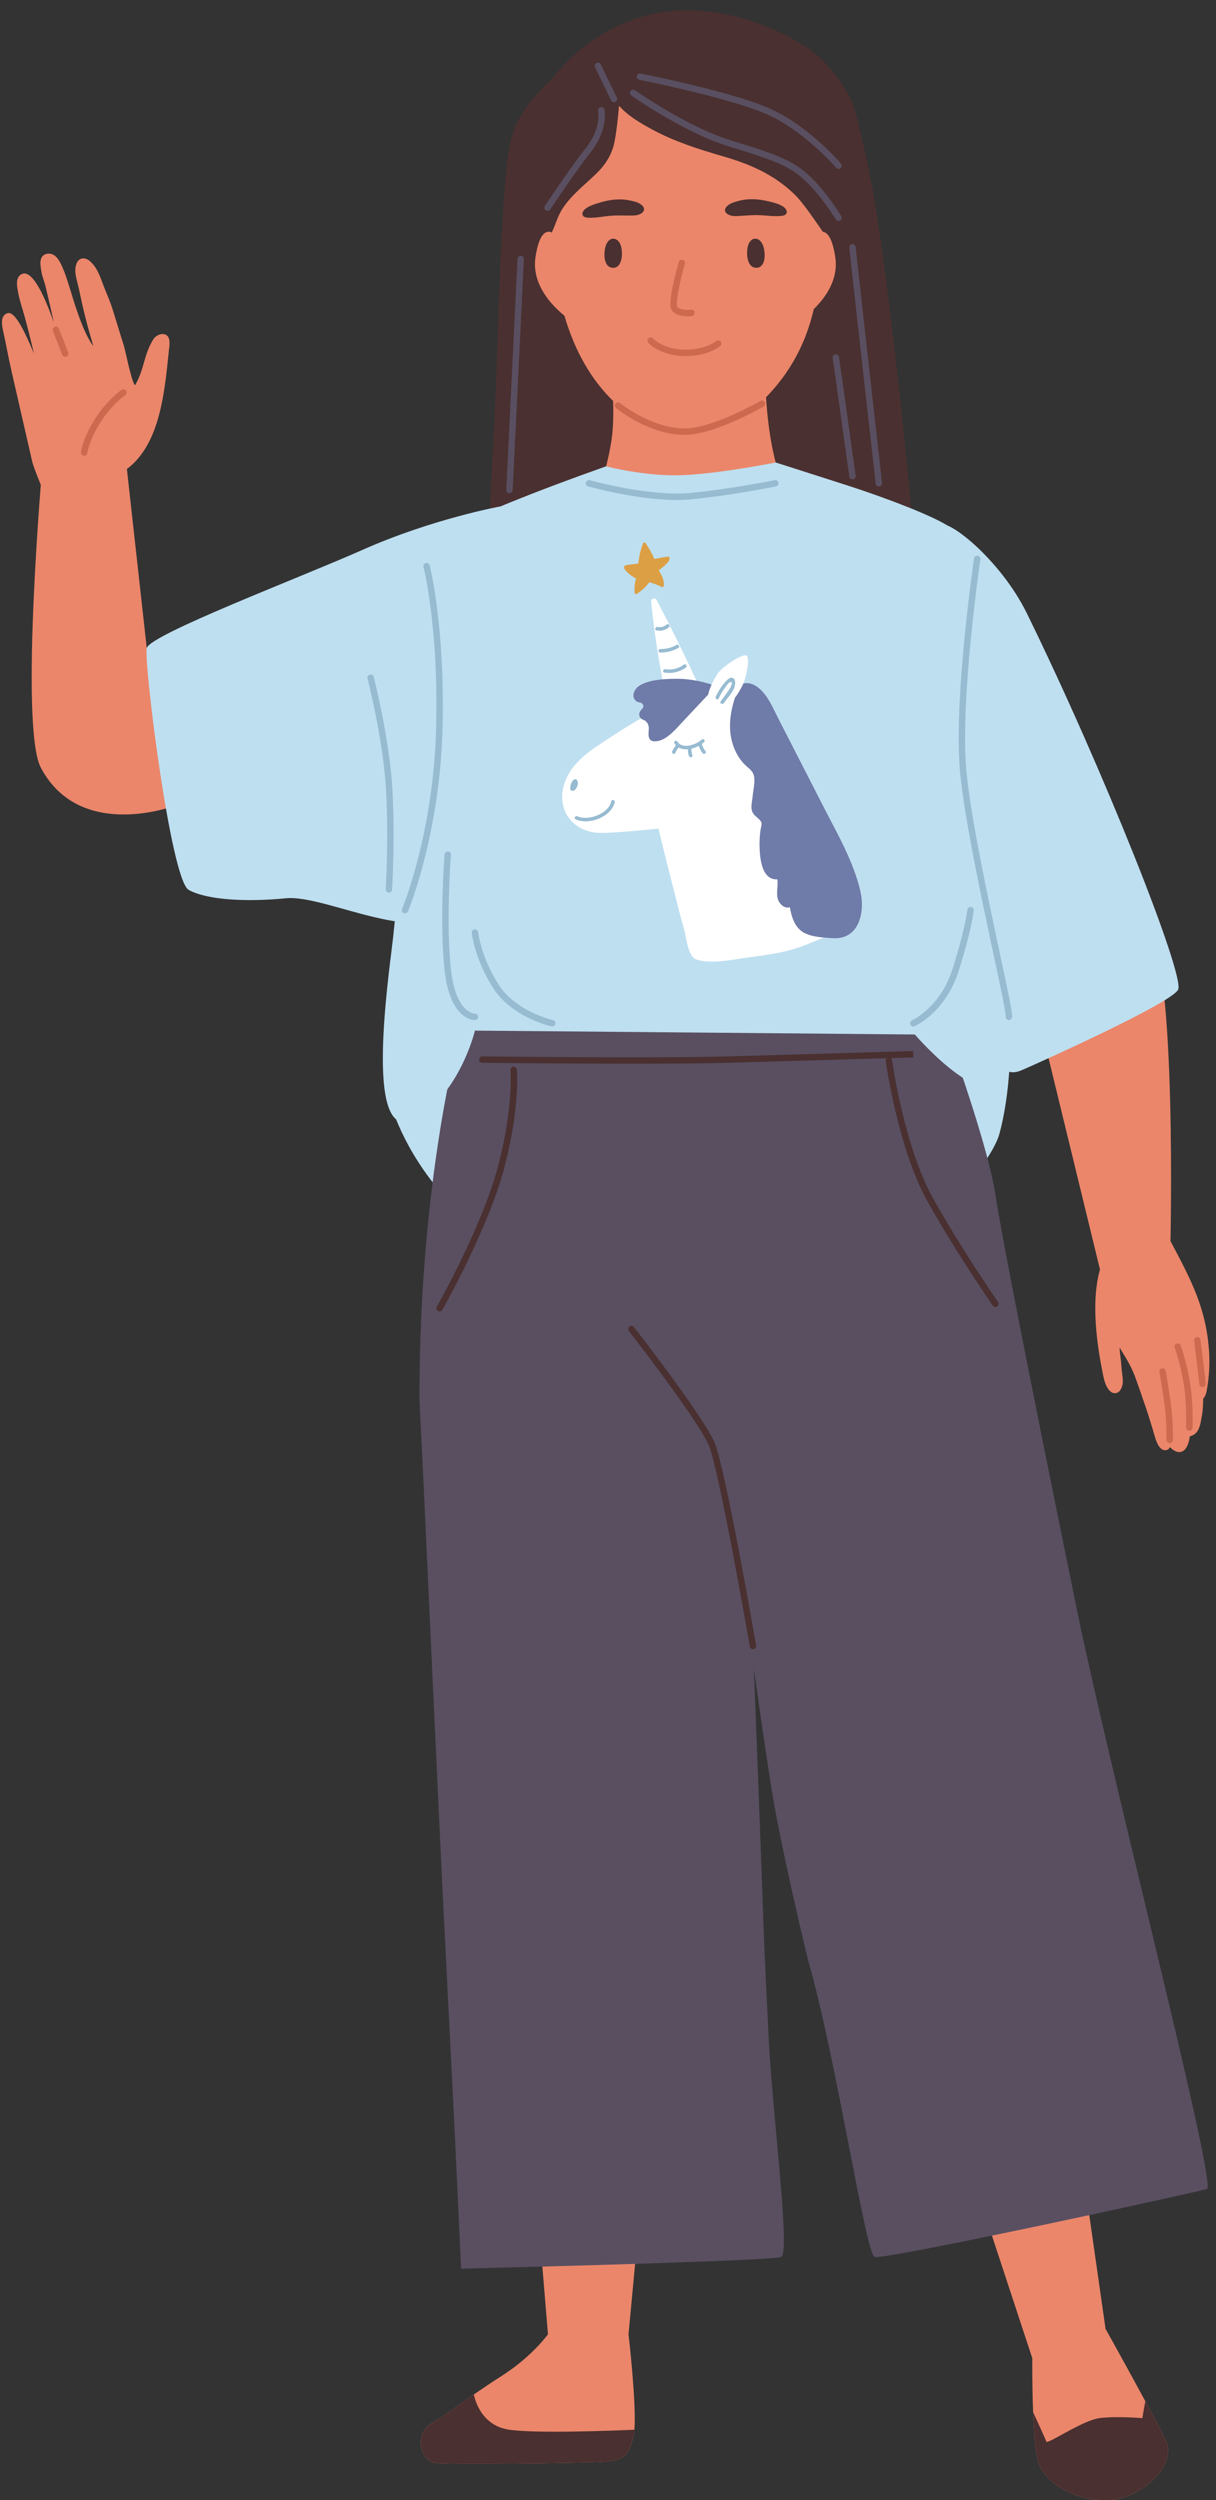 <?xml version="1.0" encoding="UTF-8"?><svg xmlns="http://www.w3.org/2000/svg" xmlns:xlink="http://www.w3.org/1999/xlink" height="1657.1" preserveAspectRatio="xMidYMid meet" version="1.0" viewBox="-1.3 -6.8 806.1 1657.1" width="806.1" zoomAndPan="magnify"><rect x="-1.3" y="-6.8" width="806.1" height="1657.1" fill="#333333" stroke="none"/><defs><clipPath id="a"><path d="M 683 1523 L 774 1523 L 774 1650.391 L 683 1650.391 Z M 683 1523"/></clipPath><clipPath id="b"><path d="M 683 1584 L 774 1584 L 774 1650.391 L 683 1650.391 Z M 683 1584"/></clipPath><clipPath id="c"><path d="M 724 811 L 800.422 811 L 800.422 956 L 724 956 Z M 724 811"/></clipPath></defs><g><g id="change1_2"><path d="M 686.902 666.219 L 728.516 837.23 L 774.562 819.035 C 774.562 819.035 778.996 632.609 759.898 608.531 C 725.281 564.871 658.562 597.039 658.562 597.039 L 686.902 666.219" fill="#eb866a"/></g><g id="change1_3"><path d="M 350.922 1406.93 L 363.059 1553.828 L 414.82 1546.172 L 427.289 1412.922 L 350.922 1406.93" fill="#eb866a"/></g><g id="change1_4"><path d="M 636.949 1416.301 L 683.035 1556.301 L 731.582 1536.77 L 712.605 1404.289 L 636.949 1416.301" fill="#eb866a"/></g><g id="change2_1"><path d="M 256.512 720.781 C 256.512 720.781 262.922 749.434 288.41 780.461 C 313.902 811.492 514.082 848.273 557.938 837.664 C 601.789 827.051 654.844 767.84 661.207 744.75 C 667.574 721.656 668.227 694.117 668.227 694.117 C 668.227 694.117 429.906 643.141 402.32 647.031 C 374.734 650.926 256.512 720.781 256.512 720.781" fill="#bedff0"/></g><g id="change3_1"><path d="M 798.785 1444.07 C 794.098 1445.531 709.938 1464.039 646.977 1476.898 C 632.355 1479.871 618.902 1482.539 607.824 1484.641 C 591.105 1487.801 579.855 1489.609 578.457 1489.121 C 572.598 1487.059 552.949 1357.32 534.891 1294.191 C 533.344 1288.691 515.961 1216.18 509.809 1176.629 C 508.598 1168.949 507.391 1161.031 506.18 1152.93 C 505.648 1149.34 505.098 1145.711 504.566 1142.059 C 504.504 1141.68 504.461 1141.301 504.398 1140.891 C 502.426 1127.328 500.41 1113.371 498.457 1099.301 C 483.324 990.762 469.871 875.152 469.871 875.152 C 469.871 875.152 450.879 735.988 449.438 667.66 C 448.992 646.078 450.285 648.75 454.488 642.922 C 471.973 618.66 615.23 647.031 615.23 647.031 C 615.23 647.031 652.367 743.586 658.734 786.027 C 665.098 828.469 714.117 1067.852 715.816 1075.621 C 718.191 1086.461 721.207 1099.898 724.688 1115.172 C 751.359 1232.57 804.855 1442.16 798.785 1444.07" fill="#594f61"/></g><g id="change3_2"><path d="M 516.555 1489.121 C 511.039 1491.578 355.621 1495.629 314.348 1496.648 C 308.004 1496.82 304.352 1496.91 304.352 1496.91 C 304.352 1496.91 303.207 1471.871 301.363 1432.02 C 298.41 1368.289 293.723 1283.691 289.223 1186.199 C 289.223 1185.988 289.203 1185.75 289.203 1185.539 C 288.27 1166.078 287.398 1146.789 286.508 1127.988 C 286.484 1127.441 286.465 1126.891 286.422 1126.34 C 283.492 1062.699 280.801 1004.961 278.996 966.125 C 277.871 941.824 276.766 924.941 276.766 918.652 C 276.766 771.664 304.352 674.621 304.352 674.621 L 449.438 667.66 L 459.262 667.191 C 459.262 667.191 485.789 927.141 490.031 939.875 C 491.898 945.453 495.188 1016.781 498.457 1099.301 C 500.238 1143.719 502 1191.398 503.57 1233.801 C 503.91 1243.578 504.246 1253.09 504.59 1262.211 C 506.223 1307.578 507.496 1326.469 508.07 1340.02 C 508.176 1342.781 508.324 1345.672 508.516 1348.68 C 508.727 1352.48 509.004 1356.449 509.277 1360.57 C 510.148 1372.41 511.273 1385.422 512.461 1398.469 C 512.652 1400.551 512.844 1402.629 513.035 1404.73 C 516.832 1446.719 520.652 1487.289 516.555 1489.121" fill="#594f61"/></g><g id="change4_2"><path d="M 580.012 135.348 C 576.664 113.16 571.609 91.059 566.359 69.207 C 561.637 49.555 542.832 30.773 535.434 25.844 C 503.902 4.82 460.812 -6.75 424.301 4.195 C 400.629 11.293 379.605 26.043 364.625 45.465 C 364.336 45.727 364.047 45.992 363.762 46.254 C 355.484 53.758 347.047 63.348 341.992 73.43 C 336.547 84.297 335.133 96.484 334.082 108.434 C 329.039 165.953 329.02 226.594 325.824 284.246 C 324.082 315.594 322.312 346.973 323.094 378.383 C 318.641 377.27 314.215 376.023 309.832 374.562 C 308.445 374.098 307.848 376.297 309.23 376.75 C 313.828 378.289 318.469 379.605 323.145 380.781 C 323.16 381.328 323.164 381.883 323.18 382.43 C 323.23 383.891 325.5 383.898 325.453 382.43 C 325.441 382.059 325.438 381.684 325.426 381.316 C 355.746 388.508 387.5 388.922 418.484 390.543 C 457.504 392.586 496.789 393.488 535.707 396.98 C 557.84 398.965 577.844 404.969 598.383 413.184 C 599.031 413.445 611.84 421.293 611.773 420.602 C 602.426 328.566 593.844 226.98 580.012 135.348" fill="#4a3030"/></g><g id="change1_5"><path d="M 380.41 346.539 C 384.492 343.859 387.723 340.27 390.34 336.148 C 411.387 345.539 423.547 404.41 445.734 409.32 C 451.848 410.68 458.141 412.52 464.406 411.93 C 470.035 411.398 475.289 409 480.262 406.199 C 485.824 403.07 501.312 346 506.57 342.281 C 511.633 338.699 516.711 333.422 522.488 331.172 C 522.582 331.352 522.66 331.551 522.754 331.73 C 523.301 332.82 524.746 331.77 524.203 330.68 C 524.176 330.629 524.156 330.578 524.133 330.531 C 524.98 330.09 524.441 328.488 523.426 328.781 C 523.395 328.789 523.363 328.809 523.328 328.82 C 506.633 294.172 505.348 254.59 505.68 216.191 C 506.117 216.289 506.562 216.371 507 216.48 C 508.098 216.762 508.457 214.879 507.367 214.602 C 506.812 214.461 506.254 214.352 505.695 214.23 C 505.727 211.148 505.766 208.078 505.809 205.02 C 505.824 203.781 504.09 203.879 504.07 205.109 C 504.035 208.02 503.996 210.949 503.969 213.879 C 497.164 212.648 490.281 212.75 483.391 212.789 C 474.559 212.828 465.73 212.922 456.902 213.059 C 448.074 213.211 439.246 213.398 430.418 213.629 C 421.922 213.859 413.152 213.469 404.836 215.551 C 404.695 215.59 404.582 215.66 404.492 215.738 C 404.414 214.68 404.359 213.621 404.277 212.559 C 404.18 211.32 402.445 211.41 402.543 212.648 C 403.477 224.75 404.219 236.871 404.738 249 C 405.258 261.012 405.832 273.121 404.055 285.012 C 402.426 295.922 399.477 306.68 396.418 317.16 C 394.723 322.988 392.637 328.738 389.676 333.77 C 387.137 332.621 384.613 331.41 382.113 330.121 C 381.094 329.602 380.305 331.309 381.324 331.828 C 383.754 333.078 386.211 334.25 388.68 335.379 C 386.238 339.148 383.246 342.43 379.449 344.93 C 378.492 345.559 379.453 347.172 380.41 346.539" fill="#eb866a"/></g><g id="change1_6"><path d="M 365.977 165.391 C 369.219 199.93 380.656 236.801 407.676 261.352 C 422.836 275.121 464.582 289.02 481.242 277.59 C 515.613 254 534.582 225.609 540.461 185.922 C 542.656 171.102 543.969 156.16 544.383 141.199 C 544.621 132.641 543.16 124.172 542.57 115.648 C 541.984 107.238 543.664 98.73 542.023 90.379 C 540.719 83.738 537.723 77.352 533.762 71.762 C 526.094 60.949 514.371 52.801 501.656 48.34 C 478.996 40.391 453.328 40.551 430.555 48.289 C 419.02 52.211 403.914 53.391 394.445 60.73 C 384.844 68.16 375.043 73.91 368.477 84 C 362 93.949 364.543 112.859 364.27 124.34 C 363.945 137.969 364.703 151.82 365.977 165.391" fill="#eb866a"/></g><g id="change4_3"><path d="M 494.688 155.648 C 495.535 153.051 497.691 150.602 500.719 151.648 C 504.707 153.031 505.676 159.219 505.602 162.879 C 505.531 166.41 504.121 170.879 499.828 170.691 C 493.383 170.422 493.305 159.91 494.688 155.648" fill="#4a3030"/></g><g id="change4_4"><path d="M 400.547 155.301 C 401.582 152.77 403.91 150.48 406.855 151.75 C 410.715 153.41 411.219 159.5 410.922 163.121 C 410.625 166.691 408.926 171.191 404.578 170.68 C 398.168 169.941 398.855 159.449 400.547 155.301" fill="#4a3030"/></g><g id="change5_1"><path d="M 454.648 202.852 C 451.973 202.852 447.922 202.449 445.402 200.281 C 443.98 199.051 443.195 197.391 443.133 195.469 C 442.855 186.809 448.398 167.691 448.637 166.879 C 448.961 165.75 450.129 165.102 451.27 165.441 C 452.395 165.762 453.039 166.941 452.711 168.07 C 452.652 168.262 447.117 187.352 447.375 195.34 C 447.398 196.07 447.645 196.602 448.176 197.059 C 449.973 198.621 454.41 198.77 456.789 198.5 C 457.957 198.359 459.004 199.211 459.137 200.371 C 459.27 201.539 458.438 202.59 457.27 202.719 C 456.996 202.75 455.996 202.852 454.648 202.852" fill="#cc694e"/></g><g id="change5_2"><path d="M 452.445 281.398 C 428.941 281.398 407.992 264.398 407.094 263.66 C 406.188 262.922 406.059 261.578 406.801 260.672 C 407.543 259.77 408.875 259.641 409.785 260.379 C 410.004 260.559 431.508 277.969 454.121 277.121 C 472.246 276.43 502.465 259.148 502.766 258.98 C 503.781 258.398 505.082 258.738 505.664 259.762 C 506.25 260.77 505.898 262.07 504.883 262.66 C 503.609 263.391 473.457 280.629 454.285 281.359 C 453.672 281.391 453.059 281.398 452.445 281.398" fill="#cc694e"/></g><g id="change4_5"><path d="M 480.41 130.129 C 478.363 132.371 479.359 134.488 481.969 135.648 C 484.727 136.871 488.199 136.34 491.145 136.18 C 494.441 136.012 497.738 135.738 501.039 135.781 C 506.441 135.859 511.555 136.91 516.996 136.262 C 521.504 135.719 520.535 132.41 518.879 130.93 C 516.258 128.578 511.52 127.441 508.129 126.629 C 501.312 125.012 494.684 124.602 488.016 126.449 C 485.758 127.07 483.441 127.672 481.57 129.078 C 481.16 129.391 480.773 129.738 480.41 130.129" fill="#4a3030"/></g><g id="change4_6"><path d="M 423.219 128.449 C 421.277 127.129 418.934 126.66 416.641 126.148 C 409.887 124.66 403.289 125.422 396.566 127.398 C 393.223 128.379 388.551 129.77 386.059 132.25 C 384.484 133.82 383.688 137.172 388.219 137.469 C 393.688 137.84 398.738 136.52 404.129 136.16 C 407.426 135.941 410.73 136.039 414.031 136.039 C 416.977 136.039 420.477 136.398 423.164 135.031 C 425.711 133.73 426.594 131.559 424.43 129.43 C 424.051 129.059 423.645 128.73 423.219 128.449" fill="#4a3030"/></g><g id="change5_3"><path d="M 453.504 229.191 C 452.891 229.191 452.266 229.18 451.629 229.16 C 435.746 228.57 428.707 220.699 428.414 220.371 C 427.645 219.48 427.738 218.141 428.621 217.371 C 429.5 216.602 430.836 216.691 431.605 217.57 C 431.668 217.641 437.859 224.398 451.789 224.922 C 465.809 225.461 473.363 219.352 473.438 219.289 C 474.336 218.539 475.676 218.672 476.422 219.559 C 477.172 220.461 477.059 221.789 476.164 222.539 C 475.828 222.82 468.078 229.191 453.504 229.191" fill="#cc694e"/></g><g id="change2_2"><path d="M 667.75 698.492 C 659.793 742.523 605.152 678.863 605.152 678.863 L 313.543 676.297 C 313.543 676.297 306.305 707.277 284.195 727.715 C 248.734 760.496 247.973 703.902 258.137 624.18 C 264.84 571.621 263.719 526.898 269.086 474.191 C 272.055 445.16 275.176 422.5 279.039 393.578 C 280.609 381.781 280.121 363.191 286.359 352.539 C 292.98 341.27 370.074 313.109 393.691 304.711 C 397.172 303.449 399.484 302.648 400.246 302.371 C 400.438 302.328 400.523 302.289 400.523 302.289 C 400.523 302.289 408.949 304.52 420.77 306.23 C 422.762 306.531 424.863 306.809 427.027 307.059 C 435.027 308 444.004 308.551 452.77 308.078 C 477.957 306.77 512.887 299.738 512.887 299.738 C 512.887 299.738 532.77 306.02 556.004 313.531 C 558.062 314.191 560.145 314.871 562.266 315.551 C 586.012 323.23 619.516 335.941 628.832 342.922 C 638.734 350.352 638.512 469.609 641.734 492.102 C 644.812 513.43 667.348 633.18 668.348 684.637 C 668.473 690.703 668.305 695.457 667.75 698.492" fill="#bedff0"/></g><g id="change2_3"><path d="M 779.688 649.148 C 775.008 658.398 684.195 699.023 676.77 702.207 C 673.758 703.5 671.445 704.266 668.348 703.734 C 663.805 702.949 657.566 699.363 644.941 690.535 C 623.719 675.68 604.621 676.742 596.133 653.398 C 587.645 630.059 546.266 541.762 548.387 494.121 C 549.32 473.09 564.832 445.27 581.852 413.672 L 581.871 413.672 C 583.02 411.551 584.164 409.43 585.312 407.352 L 585.332 407.352 C 598.508 383.391 612.324 354.051 620.344 341.512 C 624.844 334.48 661.727 363.648 679.406 399.699 C 729.855 502.559 784.367 639.91 779.688 649.148" fill="#bedff0"/></g><g id="change4_7"><path d="M 549.531 148.211 C 549.57 148.129 549.621 148.07 549.641 147.969 C 555.656 122.531 555.613 95.879 549.062 70.539 C 546.48 60.559 543.484 50.281 535.078 43.629 C 525.992 36.449 514.016 34.238 502.738 33.57 C 489.035 32.75 475.164 33.5 461.449 33.66 C 447.188 33.828 432.809 33.469 418.57 34.25 C 413.453 34.531 408.504 35.48 404.051 38.121 C 398.859 41.199 394.66 45.738 389.719 49.191 C 380.934 55.309 371.66 59.91 365.758 69.238 C 350.461 93.391 355.418 122.012 358.422 148.852 C 356.043 152.922 353.676 157.012 351.273 161.059 C 350.527 162.32 352.488 163.461 353.234 162.211 C 355.117 159.031 356.973 155.82 358.828 152.609 C 358.852 152.82 358.871 153.031 358.895 153.238 C 359.039 154.68 361.312 154.691 361.164 153.238 C 361.031 151.93 363.062 151.66 362.914 150.352 C 366.453 144.25 367.863 137.148 371.734 131.281 C 377.684 122.281 385.852 116.109 393.527 108.738 C 399.938 102.59 404.461 95.691 406.133 86.859 C 407.594 79.129 408.352 71.199 409.074 63.301 C 415.023 70.172 424.137 75.289 431.258 79.141 C 446.035 87.129 462.09 92.18 478.164 96.852 C 496.039 102.031 511.789 108.891 525.336 121.98 C 531.48 127.93 539.223 139.879 544.184 146.84 C 549.828 154.75 552.992 157.672 554.34 167.5 C 554.539 168.941 556.73 168.328 556.531 166.898 C 555.637 160.379 553.016 154.121 549.531 148.211" fill="#4a3030"/></g><g id="change1_7"><path d="M 538.219 149.988 C 538.773 149.148 548.531 137.809 552.426 163.68 C 556.32 189.551 526.535 207.301 526.535 207.301 L 538.219 149.988" fill="#eb866a"/></g><g id="change1_8"><path d="M 367.883 149.988 C 367.328 149.148 357.57 137.809 353.676 163.68 C 349.781 189.551 379.566 207.301 379.566 207.301 L 367.883 149.988" fill="#eb866a"/></g><g id="change1_9"><path d="M 99.449 453.961 L 81.375 291.078 L 27.086 298.191 C 27.086 298.191 11.363 475 25.824 502.129 C 52.031 551.289 114.895 527.109 114.895 527.109 L 99.449 453.961" fill="#eb866a"/></g><g id="change1_10"><path d="M 0.754 212.469 C 2.93 222.25 4.109 229.48 6.344 239.25 C 10.91 259.191 15.473 279.121 20.035 299.059 C 21.199 304.141 29.188 322.75 29.188 322.75 C 29.188 322.75 38.27 322.738 43.059 321.602 C 56.203 318.488 77.562 307.488 78.137 307.16 C 103.984 292.422 107.527 256.461 110.609 225.941 C 110.895 223.109 112.215 216.891 108.703 215.121 C 105.539 213.531 101.691 215.859 100.305 218.129 C 93.695 228.969 94.566 237.781 88.164 248.609 C 85.562 245.289 81.996 225.93 80.648 221.77 C 78.133 213.988 76.398 207.93 73.957 200.121 C 71.699 192.898 70.328 190.109 67.531 183.07 C 65.07 176.859 63.535 170.969 58.422 166.398 C 55.379 163.672 51.188 163.551 49.492 167.75 C 47.312 173.172 49.848 179.109 50.961 184.469 C 54.059 199.359 56.254 207.922 60.543 222.512 C 53.102 213.02 46.566 189.141 44.895 183.98 C 42.742 177.352 42.172 174.879 39.254 168.52 C 37.594 164.91 34.707 160.672 30.094 161.379 C 25.934 162.031 25.148 165.762 25.582 169.371 C 26.57 177.602 27.387 176.641 29.312 184.711 C 31.074 192.07 32.746 199.461 34.391 206.852 C 32.082 200.699 21.781 170.281 12.91 174.949 C 9.695 176.648 9.68 180.762 10.164 183.852 C 11.246 190.719 12.152 193.199 14.121 199.859 C 16.617 208.301 19.082 218.871 21.215 227.398 C 18.98 222.77 9.941 198.891 3.758 200.762 C -1.289 202.281 -0.07 208.738 0.754 212.469" fill="#eb866a"/></g><g id="change5_4"><path d="M 54.504 295.309 C 54.418 295.309 54.336 295.301 54.254 295.289 C 53.09 295.16 52.258 294.109 52.391 292.949 C 52.434 292.57 53.527 283.699 61.672 270.891 C 69.789 258.121 78.926 251.859 79.312 251.602 C 80.281 250.949 81.598 251.199 82.254 252.172 C 82.91 253.141 82.66 254.461 81.691 255.109 C 81.602 255.172 72.867 261.191 65.254 273.172 C 57.688 285.07 56.617 293.352 56.605 293.441 C 56.477 294.512 55.562 295.309 54.504 295.309" fill="#cc694e"/></g><g id="change5_5"><path d="M 41.895 229.66 C 41.043 229.66 40.242 229.141 39.914 228.301 L 33.781 212.559 C 33.355 211.469 33.895 210.238 34.984 209.82 C 36.074 209.391 37.309 209.93 37.734 211.02 L 43.871 226.762 C 44.297 227.852 43.758 229.078 42.664 229.512 C 42.41 229.609 42.148 229.66 41.895 229.66" fill="#cc694e"/></g><g id="change2_4"><path d="M 300.109 593.98 C 279.949 622.629 214.766 585.949 188.363 588.57 C 161.961 591.199 135.688 589.699 123.762 583.012 C 111.836 576.32 93.867 431.801 95.988 422.781 C 98.109 413.762 197.082 376.289 239.285 357.539 C 285.418 337.051 330.531 328.84 330.531 328.84 C 330.531 328.84 320.27 565.328 300.109 593.98" fill="#bedff0"/></g><g id="change1_11"><path d="M 419.242 1603.648 C 419.113 1605.238 418.941 1606.602 418.688 1607.68 C 415.738 1620.852 412.746 1624.02 397.66 1624.891 C 382.551 1625.762 296.016 1626.801 286.91 1625.59 C 277.785 1624.398 272.715 1606.488 285.023 1599.301 C 294.762 1593.609 299.602 1589.41 312.844 1580.262 C 317.742 1576.859 323.812 1572.77 331.707 1567.68 C 356.43 1551.719 366.062 1534.398 366.062 1534.398 L 415.422 1540.898 C 415.422 1540.898 420.66 1586.031 419.242 1603.648" fill="#eb866a"/></g><g id="change4_8"><path d="M 419.242 1603.648 C 419.113 1605.238 418.941 1606.602 418.688 1607.68 C 415.738 1620.852 412.746 1624.02 397.66 1624.891 C 382.551 1625.762 296.016 1626.801 286.91 1625.59 C 277.785 1624.398 272.715 1606.488 285.023 1599.301 C 294.762 1593.609 299.602 1589.41 312.844 1580.262 C 312.844 1580.262 316.023 1600.359 335.652 1603.539 C 353.074 1606.359 407.293 1604.18 419.242 1603.648" fill="#4a3030"/></g><g clip-path="url(#a)" id="change1_12"><path d="M 731.582 1650.391 C 711.379 1650.391 692.324 1639.57 687.379 1626.141 C 685.215 1620.238 684.113 1606.039 683.559 1591.969 C 682.84 1574.02 683.031 1556.301 683.031 1556.301 C 683.031 1556.301 697.992 1530.16 702.934 1524.281 C 707.898 1518.398 731.582 1536.781 731.582 1536.781 C 731.582 1536.781 746.074 1562.75 757.961 1584.781 C 763.793 1595.602 769.016 1605.449 771.562 1610.801 C 779.328 1627.051 754.926 1650.391 731.582 1650.391" fill="#eb866a"/></g><g clip-path="url(#b)" id="change4_1"><path d="M 731.582 1650.391 C 711.379 1650.391 692.324 1639.57 687.379 1626.141 C 685.215 1620.238 684.113 1606.039 683.559 1591.969 C 687.402 1600.328 691.922 1610.289 692.324 1611.5 C 693.047 1613.621 716.324 1597.238 728.016 1595.879 C 739.73 1594.52 755.984 1595.98 755.984 1595.98 C 755.984 1595.98 756.836 1590.398 757.961 1584.781 C 763.793 1595.602 769.016 1605.449 771.562 1610.801 C 779.328 1627.051 754.926 1650.391 731.582 1650.391" fill="#4a3030"/></g><g id="change6_1"><path d="M 267.219 598.578 C 266.941 598.578 266.664 598.531 266.395 598.41 C 265.316 597.961 264.809 596.719 265.262 595.629 C 265.465 595.148 285.648 546.352 287.73 478.27 C 289.816 410.109 279.555 369.398 279.449 369 C 279.16 367.871 279.84 366.711 280.977 366.422 C 282.102 366.109 283.266 366.809 283.559 367.941 C 283.664 368.352 294.078 409.57 291.973 478.398 C 289.863 547.309 269.379 596.789 269.176 597.281 C 268.832 598.09 268.047 598.578 267.219 598.578" fill="#97bbd1"/></g><g id="change6_2"><path d="M 447.383 324.59 C 420.895 324.59 389.996 315.988 388.531 315.578 C 387.402 315.262 386.746 314.09 387.062 312.961 C 387.383 311.828 388.555 311.18 389.68 311.488 C 390.078 311.602 429.77 322.66 456.957 319.898 C 484.441 317.109 511.965 311.512 512.242 311.461 C 513.387 311.219 514.512 311.961 514.746 313.109 C 514.98 314.262 514.238 315.379 513.09 315.609 C 512.816 315.672 485.078 321.309 457.387 324.121 C 454.176 324.449 450.812 324.59 447.383 324.59" fill="#97bbd1"/></g><g id="change6_3"><path d="M 313.496 669.316 C 311.844 669.316 296.926 668.41 293.402 636.25 C 289.941 604.66 293.359 559.961 293.395 559.512 C 293.488 558.34 294.512 557.488 295.676 557.559 C 296.848 557.648 297.719 558.672 297.629 559.84 C 297.594 560.281 294.207 604.59 297.621 635.781 C 300.777 664.586 313.18 665.074 313.453 665.074 C 313.531 665.082 313.516 665.07 313.543 665.07 C 314.676 665.07 315.617 665.965 315.66 667.109 C 315.711 668.277 314.797 669.27 313.625 669.312 C 313.602 669.316 313.559 669.316 313.496 669.316" fill="#97bbd1"/></g><g id="change6_4"><path d="M 364.832 673.559 C 364.68 673.559 364.527 673.543 364.371 673.512 C 363.297 673.27 337.906 667.434 325.551 647.961 C 313.398 628.801 311.508 612.23 311.434 611.539 C 311.309 610.371 312.148 609.328 313.312 609.199 C 314.48 609.078 315.523 609.922 315.652 611.078 C 315.668 611.25 317.547 627.422 329.133 645.68 C 340.555 663.688 365.047 669.312 365.289 669.363 C 366.434 669.621 367.156 670.754 366.902 671.898 C 366.684 672.887 365.809 673.559 364.832 673.559" fill="#97bbd1"/></g><g id="change6_5"><path d="M 604.148 673.559 C 603.332 673.559 602.555 673.086 602.203 672.289 C 601.734 671.219 602.219 669.969 603.289 669.496 C 603.582 669.363 622.137 660.809 630.188 635.371 C 638.488 609.129 639.984 596.352 640 596.219 C 640.133 595.059 641.172 594.211 642.348 594.352 C 643.508 594.48 644.348 595.531 644.219 596.691 C 644.16 597.219 642.688 609.941 634.23 636.66 C 625.555 664.082 605.836 673.016 605 673.383 C 604.723 673.5 604.434 673.559 604.148 673.559" fill="#97bbd1"/></g><g id="change6_6"><path d="M 665.461 666.562 C 665.461 666.562 665.461 666.562 665.461 666.566 C 665.461 666.562 665.461 666.562 665.461 666.562 Z M 667.488 669.316 C 667.277 669.316 667.066 669.285 666.855 669.219 C 665.797 668.887 665.184 667.809 665.414 666.742 C 665.531 664.238 661.582 645.77 657.406 626.219 C 649.086 587.301 637.699 534 635.047 503.91 C 630.828 456.031 644.266 364.262 644.402 363.328 C 644.57 362.18 645.648 361.379 646.812 361.551 C 647.969 361.719 648.773 362.801 648.602 363.961 C 648.465 364.871 635.098 456.16 639.273 503.531 C 641.902 533.371 653.73 588.711 661.555 625.328 C 668.547 658.043 670.117 665.887 669.512 667.824 C 669.227 668.734 668.391 669.316 667.488 669.316" fill="#97bbd1"/></g><g id="change4_9"><path d="M 417.281 698.234 C 369.082 698.234 319.145 697.617 318.395 697.609 C 317.223 697.594 316.285 696.633 316.301 695.461 C 316.316 694.289 317.34 693.367 318.449 693.363 C 319.574 693.379 431.887 694.762 482.191 693.363 C 533.121 691.949 604.082 689.828 604.082 689.828 L 604.211 694.07 C 604.211 694.07 533.238 696.191 482.309 697.609 C 465.426 698.078 441.57 698.234 417.281 698.234" fill="#4a3030"/></g><g id="change4_10"><path d="M 290.133 862.422 C 289.777 862.422 289.418 862.332 289.09 862.141 C 288.07 861.562 287.715 860.27 288.289 859.25 C 288.594 858.723 318.41 805.973 328.824 766.387 C 339.199 726.977 337.098 702.715 337.074 702.473 C 336.965 701.309 337.82 700.273 338.988 700.164 C 340.137 700.055 341.188 700.906 341.301 702.074 C 341.395 703.082 343.516 727.246 332.934 767.469 C 322.371 807.59 292.285 860.812 291.98 861.348 C 291.59 862.035 290.871 862.422 290.133 862.422" fill="#4a3030"/></g><g id="change4_11"><path d="M 658.562 859.48 C 657.891 859.48 657.234 859.164 656.82 858.57 C 656.582 858.23 632.883 824.133 613.484 789.43 C 593.945 754.469 585.93 696.98 585.848 696.402 C 585.691 695.242 586.504 694.172 587.664 694.012 C 588.805 693.863 589.895 694.668 590.055 695.828 C 590.133 696.398 598.043 753.105 617.188 787.355 C 636.48 821.875 660.066 855.809 660.301 856.148 C 660.973 857.109 660.734 858.43 659.773 859.102 C 659.406 859.355 658.984 859.48 658.562 859.48" fill="#4a3030"/></g><g id="change4_12"><path d="M 497.848 1086.281 C 496.836 1086.281 495.938 1085.551 495.762 1084.52 C 495.559 1083.352 475.48 967.863 468.598 951.297 C 461.738 934.777 416.066 875.984 415.609 875.395 C 414.891 874.469 415.055 873.137 415.977 872.418 C 416.906 871.695 418.238 871.867 418.957 872.789 C 420.852 875.223 465.438 932.629 472.52 949.668 C 479.578 966.668 499.113 1079.02 499.941 1083.789 C 500.145 1084.949 499.367 1086.051 498.215 1086.25 C 498.09 1086.27 497.969 1086.281 497.848 1086.281" fill="#4a3030"/></g><g id="change3_3"><path d="M 405.695 60.969 C 404.906 60.969 404.148 60.531 403.781 59.77 L 393.148 37.75 C 392.641 36.699 393.082 35.43 394.137 34.922 C 395.188 34.41 396.461 34.852 396.969 35.91 L 407.605 57.922 C 408.113 58.98 407.672 60.25 406.617 60.762 C 406.32 60.898 406.004 60.969 405.695 60.969" fill="#594f61"/></g><g id="change3_4"><path d="M 554.586 139.66 C 553.867 139.66 553.164 139.301 552.766 138.641 C 552.672 138.48 543.094 122.75 532.219 112.699 C 521.496 102.789 510.836 99.172 481.594 90.172 C 452.676 81.27 418.613 57.512 417.176 56.5 C 416.219 55.828 415.984 54.512 416.66 53.551 C 417.328 52.59 418.652 52.352 419.613 53.031 C 419.961 53.27 454.57 77.422 482.84 86.121 C 512.77 95.32 523.699 99.051 535.098 109.578 C 546.422 120.051 555.996 135.781 556.398 136.441 C 557.004 137.441 556.684 138.75 555.68 139.352 C 555.336 139.559 554.957 139.66 554.586 139.66" fill="#594f61"/></g><g id="change3_5"><path d="M 565.93 157.129 L 565.949 157.129 Z M 581.301 315.66 C 580.234 315.66 579.316 314.859 579.191 313.77 C 573.93 267.039 561.688 158.238 561.688 157.129 C 561.688 155.949 562.637 155 563.809 155 C 564.949 155 565.879 155.898 565.93 157.031 C 566.141 159.781 577.449 260.371 583.414 313.301 C 583.543 314.461 582.707 315.512 581.539 315.648 C 581.461 315.648 581.379 315.66 581.301 315.66" fill="#594f61"/></g><g id="change3_6"><path d="M 563.805 310.941 C 562.762 310.941 561.855 310.172 561.707 309.109 C 558.766 287.91 551.055 232.48 550.699 230.629 C 550.484 229.5 551.203 228.379 552.324 228.141 C 553.461 227.898 554.555 228.559 554.836 229.672 C 555.117 230.809 563.383 290.309 565.91 308.52 C 566.07 309.68 565.262 310.762 564.102 310.922 C 564 310.93 563.902 310.941 563.805 310.941" fill="#594f61"/></g><g id="change3_7"><path d="M 361.68 132.969 C 361.277 132.969 360.871 132.859 360.512 132.621 C 359.535 131.98 359.266 130.66 359.91 129.68 C 360.07 129.441 376.035 105.281 387.082 91.281 C 397.387 78.219 395.301 67.16 395.207 66.691 C 394.977 65.551 395.715 64.422 396.855 64.191 C 397.996 63.949 399.117 64.68 399.359 65.82 C 399.477 66.359 402.02 79.199 390.414 93.91 C 379.477 107.77 363.609 131.781 363.449 132.02 C 363.043 132.641 362.367 132.969 361.68 132.969" fill="#594f61"/></g><g id="change3_8"><path d="M 336.438 320.121 C 336.402 320.121 336.367 320.121 336.336 320.121 C 335.164 320.059 334.262 319.07 334.316 317.898 L 341.758 164.73 C 341.816 163.559 342.832 162.648 343.98 162.711 C 345.152 162.77 346.055 163.77 345.996 164.941 L 338.559 318.102 C 338.5 319.238 337.562 320.121 336.438 320.121" fill="#594f61"/></g><g id="change3_9"><path d="M 554.582 105.141 C 553.984 105.141 553.387 104.891 552.969 104.398 C 552.777 104.18 533.621 81.922 510.207 70.391 C 486.629 58.781 423.105 46.219 422.469 46.09 C 421.316 45.859 420.566 44.75 420.793 43.602 C 421.02 42.449 422.137 41.699 423.285 41.93 C 425.914 42.441 487.996 54.73 512.078 66.578 C 536.301 78.512 555.398 100.711 556.195 101.648 C 556.957 102.539 556.852 103.871 555.961 104.641 C 555.559 104.98 555.07 105.141 554.582 105.141" fill="#594f61"/></g><g clip-path="url(#c)" id="change1_1"><path d="M 798.957 877.469 C 795.121 852.719 784.191 834.117 772.691 812.125 C 772.41 811.586 771.73 811.434 771.215 811.762 C 764.297 816.188 755.906 815.254 748.523 818.387 C 741.785 821.246 729.688 830.059 729.688 830.059 C 729.688 830.059 718.906 849.156 729.324 901.387 C 730.195 905.742 731.137 912.328 734.785 915.422 C 737.172 917.441 740.027 916.855 741.59 914.215 C 744.273 909.684 742.449 904.699 742.164 899.859 C 741.73 892.5 741.293 893.629 740.859 886.27 C 741.609 887.633 742.426 888.984 743.289 890.344 C 746.652 895.637 749.594 901.203 751.672 907.117 C 757.113 922.586 759.848 930.133 764.375 945.781 C 765.246 948.785 767.336 954.688 771.371 954.438 C 772.758 954.352 773.668 953.52 774.289 952.391 C 777.98 956.238 783.168 957.801 786.043 950.875 C 786.762 949.145 787.195 947.195 787.48 945.176 C 792.938 943.906 794.066 938.977 794.883 934.703 C 796.09 928.387 796.207 926.59 796.301 920.211 C 798.438 918.203 798.754 914.184 799.164 911.668 C 801.008 900.34 800.715 888.785 798.957 877.469" fill="#eb866a"/></g><g id="change5_6"><path d="M 774.121 949.688 C 774.105 949.688 774.09 949.688 774.07 949.688 C 772.902 949.66 771.973 948.691 771.996 947.52 C 772 947.402 772.238 935.605 770.691 924.246 C 769.121 912.758 767.277 902.691 767.258 902.594 C 767.043 901.438 767.809 900.332 768.961 900.121 C 770.133 899.902 771.219 900.672 771.43 901.824 C 771.449 901.926 773.316 912.086 774.895 923.672 C 776.492 935.375 776.25 947.117 776.242 947.613 C 776.215 948.77 775.27 949.688 774.121 949.688" fill="#cc694e"/></g><g id="change5_7"><path d="M 787.117 941.465 C 787.094 941.465 787.066 941.465 787.039 941.465 C 785.867 941.422 784.953 940.438 784.996 939.266 C 785 939.117 785.523 924.039 783.605 911.816 C 781.242 896.73 777.477 886.609 777.438 886.508 C 777.027 885.41 777.582 884.188 778.68 883.773 C 779.766 883.359 780.996 883.914 781.41 885.012 C 781.57 885.438 785.363 895.609 787.801 911.156 C 789.785 923.797 789.262 938.789 789.238 939.422 C 789.195 940.566 788.254 941.465 787.117 941.465" fill="#cc694e"/></g><g id="change5_8"><path d="M 795.871 912.555 C 794.719 912.555 793.785 911.641 793.746 910.496 C 793.664 909.293 791.652 892.691 790.316 881.777 C 790.172 880.613 791 879.555 792.164 879.414 C 793.348 879.238 794.387 880.098 794.527 881.258 C 795.824 891.809 797.992 909.625 797.992 910.43 C 797.992 911.605 797.043 912.555 795.871 912.555" fill="#cc694e"/></g><g id="change7_1"><path d="M 550.184 574.23 C 537.031 551.199 526.207 526.859 517.938 501.66 C 511.758 482.84 509.117 459.422 487.641 452.09 C 469.504 445.91 451.281 453.91 435.5 462.609 C 419.23 471.59 408.676 478.16 393.277 488.57 C 382.008 496.191 371.539 506.91 371.406 521.371 C 371.285 534.449 380.848 543.512 393.422 545.078 C 401.293 546.059 435.223 542.391 435.223 542.391 C 435.223 542.391 436.816 549.352 438.145 554.602 C 440.125 562.449 442.105 570.301 444.09 578.148 C 446.723 588.578 449.316 599.02 452.273 609.359 C 453.648 614.172 454.617 627.172 460.172 629.102 C 469.844 632.469 484.797 629.148 494.582 627.82 C 509.09 625.871 521.789 624.422 536.895 617.828 C 544.785 614.398 555.574 611.578 559.461 602.781 C 563.863 592.809 554.816 582.328 550.184 574.23" fill="#fff"/></g><g id="change8_1"><path d="M 569.055 583.91 C 564.496 564.219 553.957 546.172 544.824 528.34 C 534.793 508.77 524.766 489.191 514.734 469.609 C 510.926 462.18 507.355 452.93 500.113 448.078 C 495.266 444.828 487.52 444.77 487.066 452.031 C 487.059 452.121 487.086 452.18 487.098 452.262 C 483.016 463.289 480.801 475.301 484.543 486.738 C 486.109 491.531 488.617 496.09 492.152 499.719 C 495.176 502.82 498.527 504.199 498.77 509.379 C 498.957 513.301 497.941 517.66 497.547 521.578 C 497.105 525.988 495.746 529.859 498.66 533.23 C 499.957 534.738 503.008 536.57 503.508 538.602 C 503.785 539.719 503.016 542.191 502.836 543.488 C 502.363 546.922 502.137 550.391 502.211 553.852 C 502.379 561.699 503.449 576.539 513.996 576.051 C 514.836 581.359 512.215 587.301 515.793 591.898 C 517.539 594.148 519.871 595.262 522.32 594.539 C 523.297 600.27 525.055 606.461 529.777 610.172 C 535.023 614.301 544.156 614.59 550.562 615.031 C 568.25 616.23 572.273 597.809 569.055 583.91" fill="#6f7ba8"/></g><g id="change7_2"><path d="M 430.332 392.031 C 433.023 418.98 437.641 445.621 444.176 471.91 C 444.68 473.941 447.48 473.809 447.961 472.262 C 453.535 471.211 465.078 469.43 467.602 465.141 C 469.961 461.129 464.953 454.371 463.355 450.852 C 454.156 430.602 444.34 410.648 434.008 390.949 C 432.988 389.012 430.109 389.809 430.332 392.031" fill="#fff"/></g><g id="change8_2"><path d="M 471.621 447.41 C 471.531 447.352 471.449 447.281 471.336 447.25 C 462.926 444.379 454.172 442.891 445.277 443.109 C 438.211 443.281 428.488 443.801 422.406 447.781 C 419.316 449.801 416.914 454.57 420.168 457.68 C 421.84 459.281 424.133 458.281 425.008 460.391 C 425.988 462.75 423.105 463.41 422.586 465.801 C 422.281 467.199 422.641 468.379 423.605 469.398 C 424.438 470.289 425.77 470.352 426.617 471.09 C 428.645 472.852 428.973 474.871 428.734 477.449 C 428.344 481.672 428.66 485.238 434.223 484.469 C 440.934 483.551 446.906 476.211 451.23 471.621 C 458.219 464.211 465.168 456.762 472.137 449.328 C 472.812 448.609 472.324 447.672 471.621 447.41" fill="#6f7ba8"/></g><g id="change7_3"><path d="M 493.414 427.66 C 490.613 426.578 477.438 434.961 474.25 440 C 468.457 449.141 465.938 457.27 468.219 466.898 C 468.285 467.18 468.41 467.391 468.562 467.57 C 468.668 468.609 469.664 469.539 470.77 468.809 C 480.496 462.371 486.879 456.641 491.613 445.91 C 493.316 442.059 496.211 428.75 493.414 427.66" fill="#fff"/></g><g id="change6_7"><path d="M 381.707 511.422 C 381.543 510.711 381.172 509.961 380.496 509.75 C 379.297 509.359 378.328 510.52 377.797 511.441 C 377.102 512.641 376.848 514.012 376.715 515.379 C 376.68 515.75 376.66 516.141 376.797 516.488 C 377.133 517.34 378.312 517.59 379.145 517.199 C 379.977 516.809 380.516 516 380.953 515.191 C 381.453 514.262 381.848 513.219 381.805 512.148 C 381.797 511.93 381.766 511.68 381.707 511.422" fill="#97bbd1"/></g><g id="change6_8"><path d="M 466.445 491.219 C 465.305 489.719 464.477 488.102 463.953 486.301 C 464.504 485.898 465.031 485.488 465.484 485.059 C 466.574 484.031 464.926 482.391 463.84 483.41 C 460.219 486.84 450.949 490.012 447.77 484.719 C 447.004 483.441 444.992 484.602 445.766 485.891 C 446.059 486.379 446.391 486.801 446.746 487.191 C 445.809 488.422 444.965 489.699 444.293 491.102 C 443.648 492.449 445.652 493.629 446.301 492.281 C 446.918 490.988 447.672 489.77 448.539 488.641 C 450.324 489.68 452.496 489.988 454.723 489.789 C 454.664 491.352 454.895 492.891 455.441 494.359 C 455.957 495.75 458.207 495.148 457.684 493.75 C 457.152 492.32 456.965 490.898 457.066 489.41 C 458.766 489.02 460.426 488.359 461.922 487.559 C 462.5 489.301 463.32 490.922 464.438 492.391 C 465.332 493.559 467.352 492.41 466.445 491.219" fill="#97bbd1"/></g><g id="change6_9"><path d="M 403.953 524.27 C 402.145 532.559 388.602 537.59 381.449 534.23 C 380.105 533.602 378.922 535.602 380.277 536.238 C 388.879 540.281 404.031 534.789 406.195 524.891 C 406.512 523.43 404.273 522.809 403.953 524.27" fill="#97bbd1"/></g><g id="change6_10"><path d="M 484.645 442.66 C 482.469 441.52 480.328 444.32 479.102 445.699 C 476.641 448.48 474.676 451.609 473.156 455 C 472.551 456.352 474.555 457.531 475.164 456.172 C 476.102 454.078 477.18 452.059 478.504 450.191 C 479.23 449.148 481.859 444.988 483.199 445.191 C 485.328 445.512 481.859 450.621 481.117 451.641 C 479.559 453.801 477.992 455.941 476.43 458.102 C 475.551 459.309 477.566 460.469 478.438 459.27 C 480.719 456.129 484.004 452.801 485.43 449.172 C 486.105 447.441 486.676 443.73 484.645 442.66" fill="#97bbd1"/></g><g id="change6_11"><path d="M 452.129 433.699 C 448.477 436.309 444.195 437.441 439.727 436.75 C 438.266 436.52 437.637 438.762 439.109 438.988 C 444.176 439.77 449.117 438.699 453.305 435.711 C 454.508 434.84 453.348 432.828 452.129 433.699" fill="#97bbd1"/></g><g id="change6_12"><path d="M 447.195 420.672 C 443.816 422.551 440.211 423.441 436.348 423.371 C 434.852 423.34 434.852 425.672 436.348 425.691 C 440.602 425.77 444.652 424.738 448.367 422.672 C 449.676 421.941 448.504 419.941 447.195 420.672" fill="#97bbd1"/></g><g id="change6_13"><path d="M 440.52 407.23 C 438.855 408.672 436.664 409.23 434.512 408.781 C 433.051 408.469 432.426 410.711 433.891 411.02 C 436.902 411.66 439.84 410.891 442.164 408.871 C 443.297 407.891 441.645 406.25 440.52 407.23" fill="#97bbd1"/></g><g id="change9_1"><path d="M 442.477 362.781 C 442.367 362.238 441.801 362.059 441.332 362.129 C 438.387 362.551 435.465 363.09 432.555 363.719 C 430.914 360.02 428.961 356.5 426.66 353.172 C 426.184 352.48 425.246 352.629 424.957 353.391 C 423.32 357.711 422.324 362.129 421.855 366.699 C 419.52 367.012 417.184 367.32 414.848 367.629 C 413.664 367.789 412.078 368 412.449 369.57 C 412.848 371.262 415.195 373.121 416.461 374.148 C 417.668 375.121 418.973 375.922 420.355 376.578 C 419.453 379.641 419.129 382.801 419.41 386.031 C 419.469 386.691 420.168 387.23 420.809 386.828 C 423.934 384.859 426.617 382.449 428.879 379.531 C 429 379.371 429.047 379.199 429.066 379.031 C 431.902 379.891 434.66 380.922 437.34 382.199 C 438.031 382.531 438.645 382.109 438.738 381.398 C 439.215 377.84 437.164 374.328 435.41 371.141 C 437.047 369.98 438.621 368.738 440.059 367.34 C 441.395 366.039 442.879 364.77 442.477 362.781" fill="#dc9f43"/></g><g id="change6_14"><path d="M 256.516 584.828 C 256.469 584.828 256.426 584.828 256.383 584.828 C 255.215 584.762 254.32 583.75 254.395 582.578 C 254.414 582.219 256.578 545.82 254.395 513.672 C 252.219 481.57 242.434 443.309 242.336 442.922 C 242.043 441.789 242.727 440.629 243.863 440.34 C 245.004 440.039 246.152 440.73 246.445 441.871 C 246.547 442.25 256.422 480.891 258.629 513.379 C 260.828 545.809 258.652 582.469 258.629 582.84 C 258.562 583.961 257.625 584.828 256.516 584.828" fill="#97bbd1"/></g></g></svg>